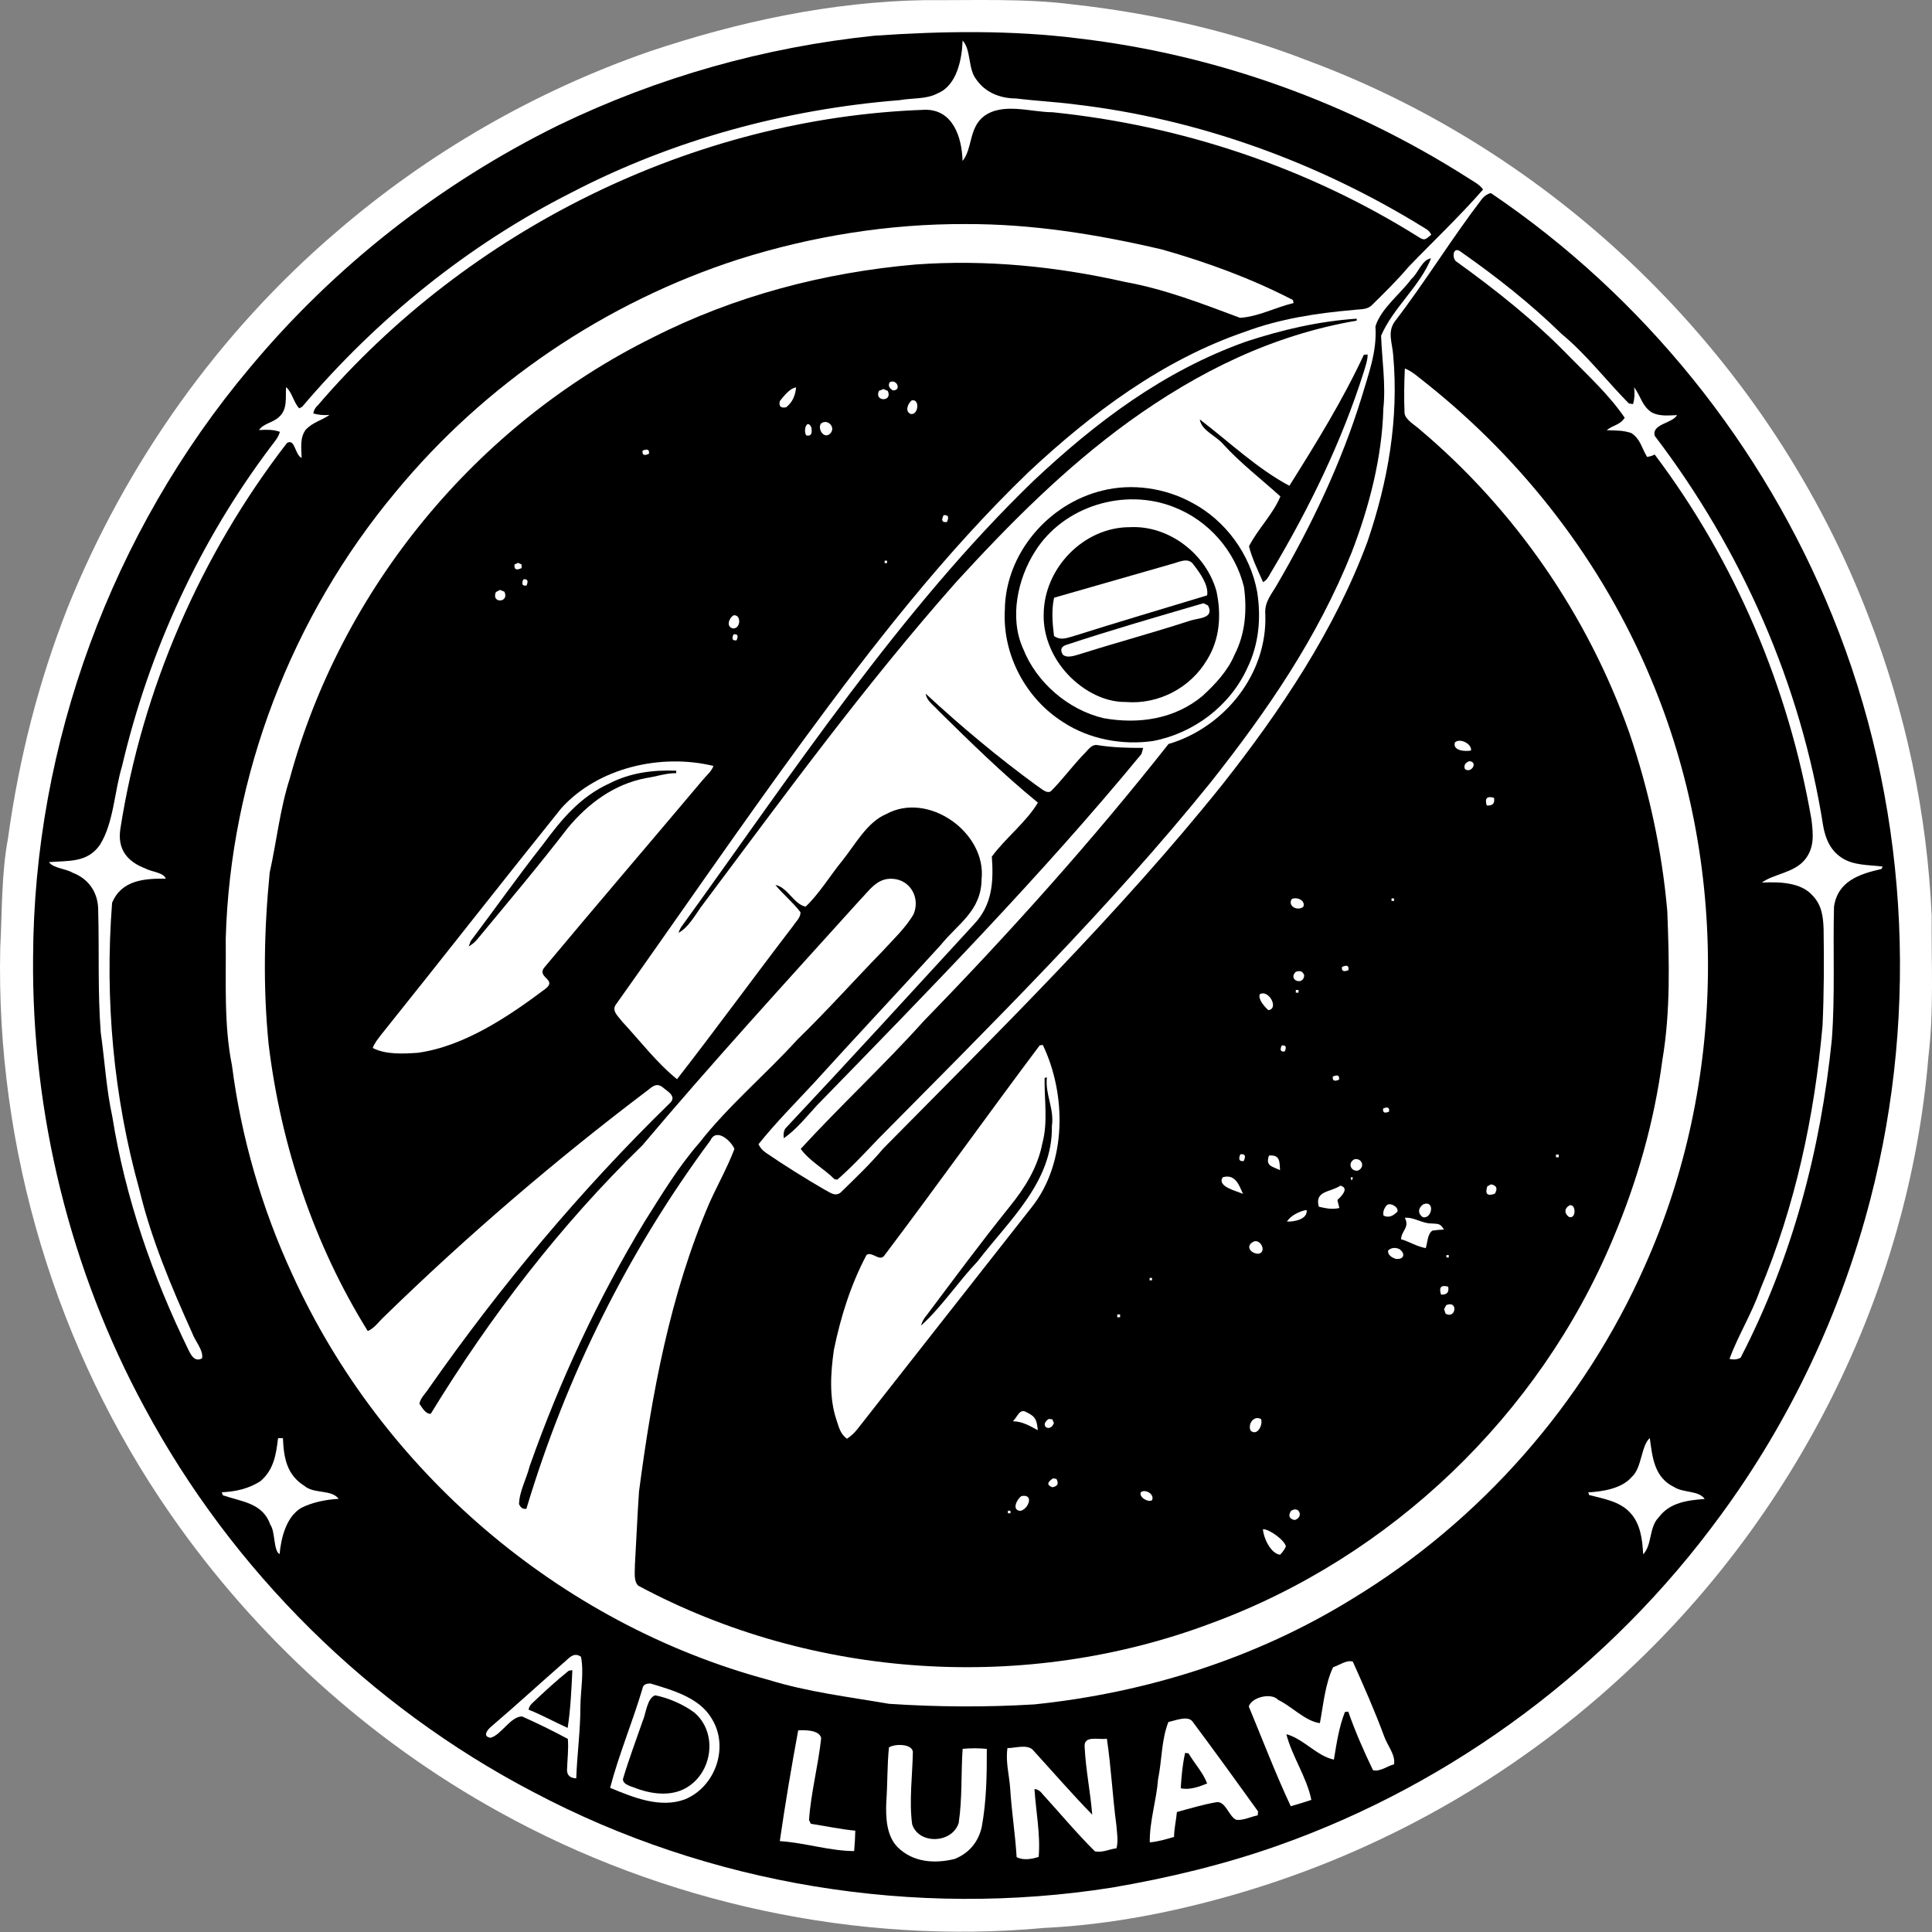<?xml version="1.0" encoding="UTF-8"?>
<svg xmlns="http://www.w3.org/2000/svg" width="80" height="80" viewBox="0 0 80 80" fill="none">
  <rect x="0" y="0" width="80" height="80" fill="#808080" stroke="none"/>
  <path d="M38.288 0.006C40.316 0.019 42.436 -0.074 44.426 0.184C47.757 0.551 51.079 1.311 54.202 2.529C64.738 6.449 73.356 15.025 77.37 25.52C78.912 29.469 79.799 33.693 79.986 37.926C79.969 39.858 80.084 41.831 79.853 43.747C79.046 53.551 74.302 62.907 67.042 69.52C62.559 73.626 57.16 76.674 51.328 78.388C48.707 79.159 45.977 79.7 43.244 79.831C35.494 80.544 27.474 78.804 20.669 75.028C15.271 72.049 10.58 67.778 7.069 62.712C2.321 55.881 -0.176 47.562 0.01 39.251C0.089 37.754 0.055 36.19 0.331 34.715C0.781 31.438 1.593 28.228 2.805 25.151C5.206 19.19 9.044 13.777 13.934 9.6C17.738 6.322 22.154 3.776 26.897 2.13C30.553 0.902 34.419 0.07 38.288 0.006Z" fill="white"></path>
  <path d="M36.201 1.479C39.02 1.284 41.906 1.239 44.714 1.598C50.405 2.272 55.904 4.266 60.741 7.338C60.966 7.491 61.257 7.621 61.41 7.848C60.442 8.955 59.345 9.99 58.324 11.051C57.864 11.597 57.355 12.093 56.848 12.594C56.627 12.84 56.362 12.793 56.063 12.833C54.536 12.965 53.002 13.196 51.561 13.735C48.152 14.898 45.205 17.1 42.599 19.54C39.139 22.867 36.105 26.772 33.271 30.64C30.616 34.268 28.096 37.943 25.499 41.602C25.31 41.863 25.624 42.107 25.765 42.305C26.497 43.09 27.201 44.017 28.034 44.687C29.537 42.761 31.276 40.38 32.842 38.339C32.946 38.174 33.169 37.975 33.143 37.769C32.832 37.357 32.431 37.039 32.106 36.644C32.605 36.731 32.874 37.446 33.358 37.542C33.907 37.033 34.382 36.243 34.87 35.649C35.409 34.983 35.901 34.035 36.714 33.701C38.445 32.764 40.856 34.476 40.645 36.413C40.628 37.724 39.676 38.235 38.938 39.148C37.198 41.059 35.422 42.945 33.687 44.861C32.919 45.686 32.112 46.499 31.408 47.379C31.469 47.515 31.569 47.632 31.705 47.727C32.498 48.27 33.311 48.775 34.139 49.259C34.359 49.363 34.561 49.563 34.802 49.386C35.407 48.794 36.027 48.209 36.572 47.56C41.364 42.705 46.359 37.801 50.623 32.477C53.025 29.431 55.276 26.076 56.627 22.419C57.478 19.924 57.928 17.334 57.688 14.694C57.652 14.202 57.442 13.756 57.75 13.319C59.022 11.662 60.098 9.891 61.369 8.232C61.473 8.107 61.594 8.028 61.732 7.994C68.048 12.261 73.015 18.432 75.874 25.497C78.966 33.093 79.507 41.723 77.449 49.656C76.231 54.361 74.126 58.828 71.245 62.748C66.686 69.001 60.236 73.829 52.94 76.413C50.704 77.205 48.377 77.763 46.041 78.162C37.889 79.447 29.361 78.062 22.067 74.196C15.284 70.647 9.621 65.044 5.996 58.301C2.908 52.614 1.307 46.098 1.37 39.629C1.406 30.78 4.636 22.029 10.324 15.252C13.831 11.036 18.212 7.606 23.131 5.183C27.243 3.197 31.662 1.95 36.201 1.479Z" fill="black"></path>
  <path d="M39.86 1.68C40.212 2.051 40.083 2.847 40.41 3.267C40.785 3.829 41.415 4.077 42.073 4.077C42.875 4.177 43.683 4.215 44.483 4.319C49.618 4.913 54.616 6.73 59.004 9.452C59.129 9.519 59.218 9.608 59.266 9.721C58.997 9.931 59.001 9.988 58.681 9.778C54.128 6.931 48.922 5.194 43.584 4.648C42.667 4.644 41.522 4.228 40.736 4.818C40.113 5.304 40.272 6.157 39.858 6.664C39.831 5.694 39.464 4.521 38.29 4.546C28.713 4.879 19.391 9.515 13.166 16.777C13.054 16.877 12.99 16.992 12.973 17.121C13.188 17.181 13.412 17.202 13.644 17.181C13.311 17.414 12.959 17.48 12.666 17.785C12.405 18.127 12.481 18.561 12.49 18.962C12.201 18.827 12.222 18.144 11.883 18.343C8.302 22.979 5.887 28.539 4.983 34.327C4.858 35.163 5.264 35.675 6.017 35.961C6.237 36.092 6.789 36.128 6.863 36.383C5.97 36.375 5.034 36.444 4.642 37.382C4.332 41.358 4.697 45.413 5.771 49.259C6.261 51.309 7.096 53.284 7.96 55.202C8.068 55.514 8.44 55.927 8.365 56.248C8.07 56.402 7.926 56.141 7.812 55.914C6.318 52.855 5.189 49.601 4.65 46.234C4.4 45.09 4.336 43.91 4.171 42.752C4.044 41.065 4.111 39.41 4.067 37.732C4.078 36.992 3.7 36.4 3.006 36.137C2.732 35.971 2.206 35.952 2.026 35.7C2.832 35.632 3.615 35.734 4.135 34.987C4.71 34.073 4.737 32.764 5.051 31.735C6.178 26.934 8.27 22.385 11.248 18.449C11.387 18.265 11.527 18.107 11.59 17.881C11.302 17.779 11.022 17.791 10.724 17.808C10.924 17.52 11.312 17.507 11.563 17.255C11.913 16.947 11.817 16.446 11.845 16.029C12.097 16.243 12.15 16.65 12.39 16.909L12.511 16.845C15.61 13.194 19.381 10.139 23.66 7.975C27.861 5.79 32.541 4.521 37.253 4.147C37.803 4.05 38.365 4.116 38.834 3.861C39.629 3.532 39.833 2.438 39.86 1.68Z" fill="white"></path>
  <path d="M39.99 9.278C42.748 9.269 45.436 9.704 48.115 10.33C49.991 10.864 51.801 11.524 53.536 12.422L53.564 12.549C52.834 12.719 52.089 13.118 51.347 13.16C49.783 12.577 48.241 11.974 46.59 11.675C43.732 11.03 40.834 10.739 37.904 10.953C34.123 11.282 30.409 12.256 27.018 13.981C19.712 17.596 14.129 24.387 11.995 32.252C11.594 33.491 11.45 34.87 11.168 36.128C10.934 38.486 10.888 40.858 11.121 43.221C11.626 47.413 12.997 51.527 15.229 55.117C15.5 55.002 15.697 54.712 15.91 54.516C19.34 51.173 22.977 48.054 26.796 45.164C26.997 45.011 27.165 44.825 27.422 45.007C27.636 45.196 28.062 45.398 27.714 45.701C24.025 49.301 20.706 53.273 17.753 57.493C17.63 57.686 17.401 57.898 17.367 58.127C17.479 58.282 17.618 58.554 17.836 58.543C20.293 54.52 23.214 50.714 26.6 47.426C29.494 43.993 32.568 40.635 35.581 37.298C35.988 36.888 36.307 36.343 36.962 36.389C37.703 36.432 38.112 37.189 37.83 37.853C37.503 38.424 36.979 38.906 36.538 39.392C35.352 40.611 34.23 41.869 33.012 43.053C31.699 44.5 30.16 45.784 28.96 47.32C28.096 48.304 27.407 49.452 26.709 50.557C24.765 53.765 23.178 57.179 21.931 60.716C21.803 61.229 21.504 61.755 21.492 62.283C21.561 62.436 21.663 62.5 21.797 62.475C23.441 56.992 26.008 51.816 29.42 47.218C29.67 46.679 30.29 47.261 30.411 47.577C30.122 48.336 29.711 49.068 29.375 49.813C27.75 53.589 26.991 57.707 26.46 61.764C26.39 62.771 26.35 63.779 26.291 64.787C26.297 65.048 26.22 65.468 26.431 65.661C33.659 69.539 42.5 70.1 50.169 67.21C57.591 64.477 63.739 58.598 66.788 51.298C67.793 48.926 68.498 46.448 68.835 43.894C69.179 41.872 69.117 39.773 69.039 37.73C68.818 35.201 68.277 32.719 67.458 30.319C65.739 25.474 62.733 21.108 58.802 17.794C58.602 17.603 58.197 17.395 58.159 17.108C58.134 16.493 58.142 15.873 58.172 15.258C58.49 15.381 58.764 15.646 59.035 15.852C63.102 19.082 66.355 23.299 68.358 28.098C71.593 35.77 71.512 44.823 68.107 52.422C65.589 58.115 61.303 62.986 55.982 66.213C52 68.669 47.477 70.093 42.835 70.575C40.832 70.696 38.816 70.685 36.812 70.551C35.131 70.261 33.453 70.064 31.817 69.558C23.17 67.233 15.799 60.907 12.101 52.764C10.843 50.044 9.986 47.093 9.606 44.12C9.261 42.421 9.367 40.599 9.347 38.872C9.534 32.142 12.067 25.537 16.383 20.371C20.074 15.891 25.064 12.517 30.585 10.737C33.614 9.778 36.81 9.263 39.99 9.278Z" fill="white"></path>
  <path d="M60.501 10.434C61.965 11.459 63.38 12.575 64.658 13.824C65.689 14.675 66.512 15.759 67.45 16.709L67.623 16.731C67.685 16.512 67.698 16.279 67.664 16.035C67.933 16.385 67.991 16.82 68.404 17.083C68.725 17.246 69.096 17.202 69.444 17.189C69.244 17.537 68.383 17.552 68.521 18.05C72.113 22.765 74.57 28.332 75.493 34.194C75.586 34.728 75.792 35.212 76.26 35.517C76.746 35.842 77.381 35.81 77.956 35.882L77.909 35.982C76.995 36.19 76.093 36.485 75.942 37.55C75.896 39.381 75.989 41.212 75.853 43.041C75.389 47.634 74.205 52.106 72.077 56.216C71.951 56.294 71.795 56.311 71.614 56.267C71.973 55.299 72.537 54.395 72.881 53.411C74.338 49.927 75.132 46.227 75.467 42.474C75.529 41.146 75.531 39.818 75.512 38.488C75.495 37.966 75.441 37.488 75.062 37.09C74.574 36.523 73.645 36.512 72.957 36.546C73.432 36.186 74.287 36.15 74.739 35.594C75.138 35.1 75.081 34.539 75.011 33.949C74.067 28.476 71.86 23.259 68.517 18.821C68.421 18.872 68.315 18.905 68.201 18.92C67.971 18.53 67.919 18.173 67.551 17.932C67.212 17.815 66.879 17.825 66.527 17.815C66.794 17.599 67.078 17.603 67.276 17.299C66.648 16.376 65.795 15.587 65.014 14.794C63.588 13.315 61.946 12.008 60.279 10.812C60.111 10.635 60.181 10.173 60.501 10.434Z" fill="white"></path>
  <path d="M59.256 10.699C58.804 11.843 57.671 12.763 57.188 13.903C57.224 14.896 57.389 15.933 57.281 16.922C57.23 18.941 56.691 21.004 55.967 22.881C54.557 26.399 52.482 29.42 50.146 32.377C45.935 37.597 41.076 42.396 36.362 47.163C35.816 47.736 35.267 48.326 34.671 48.847L34.558 48.83C34.119 48.391 33.511 48.071 33.156 47.572C34.805 45.775 36.638 44.076 38.269 42.258C41.806 38.626 45.247 34.788 48.385 30.808C50.71 30.12 52.49 27.897 52.393 25.438C52.352 24.907 52.662 24.602 52.902 24.171C54.313 21.744 55.543 19.162 56.373 16.478C56.663 15.489 57.024 14.571 56.954 13.517C57.177 12.778 57.987 12.172 58.444 11.55C58.719 11.319 58.885 10.744 59.256 10.699Z" fill="black"></path>
  <path d="M56.18 13.196L56.176 13.277C52.688 13.873 49.618 15.39 46.756 17.45C44.082 19.389 41.816 21.674 39.593 24.101C35.776 28.416 32.475 32.955 29.027 37.556C28.769 37.919 28.497 38.409 28.098 38.626C28.136 38.502 28.191 38.395 28.264 38.309C32.753 32.104 37.272 25.247 42.788 19.917C45.393 17.465 48.187 15.362 51.589 14.147C53.091 13.654 54.599 13.302 56.18 13.196Z" fill="black"></path>
  <path d="M56.474 14.69L56.632 14.679C56.63 14.927 56.534 15.184 56.464 15.421C55.56 18.275 54.228 21.012 52.7 23.583C52.586 23.751 52.494 24.02 52.299 24.103C52.094 23.634 51.837 23.108 51.718 22.62C52.081 21.907 52.711 21.296 53.018 20.556C52.221 19.834 51.37 19.183 50.644 18.387C50.349 18.04 49.751 17.832 49.681 17.367C50.876 18.28 52.062 19.41 53.39 20.115C54.502 18.345 55.588 16.59 56.474 14.69Z" fill="black"></path>
  <path d="M36.841 15.827C37.134 15.672 37.344 16.169 36.977 16.166C36.812 16.073 36.767 15.96 36.841 15.827Z" fill="white"></path>
  <path d="M32.965 16.043C32.931 16.377 32.821 16.65 32.553 16.865C32.327 16.909 32.24 16.822 32.291 16.606C32.458 16.406 32.693 16.078 32.965 16.043Z" fill="white"></path>
  <path d="M36.396 16.184L36.58 16.109L36.761 16.186C36.975 16.65 36.184 16.64 36.396 16.184Z" fill="white"></path>
  <path d="M37.752 16.58C38.095 16.499 38.036 17.183 37.72 17.144C37.454 17.047 37.59 16.709 37.752 16.58Z" fill="white"></path>
  <path d="M33.595 17.694C33.646 17.961 33.578 18.072 33.392 18.031C33.247 17.87 33.4 17.306 33.595 17.694Z" fill="white"></path>
  <path d="M33.988 17.545C34.253 17.316 34.622 17.685 34.386 17.942C34.136 18.207 33.846 17.785 33.988 17.545Z" fill="white"></path>
  <path d="M26.609 18.659C26.808 18.574 26.897 18.617 26.872 18.789C26.67 18.884 26.581 18.84 26.609 18.659Z" fill="white"></path>
  <path d="M27.576 19.081C27.627 19.132 27.627 19.132 27.576 19.081Z" fill="white"></path>
  <path d="M49.346 20.809C50.75 21.547 51.773 22.953 52.057 24.511C52.225 25.576 52.13 26.668 51.656 27.646C50.941 29.223 49.437 30.362 47.742 30.684C46.482 30.867 45.105 30.61 44.034 29.91C42.472 28.932 41.502 27.099 41.608 25.253C41.634 22.924 43.412 20.853 45.648 20.314C46.877 20.006 48.236 20.206 49.346 20.809Z" fill="black"></path>
  <path d="M48.603 20.995C50.044 21.551 51.145 22.811 51.512 24.311C51.639 25.27 51.569 26.244 51.118 27.114C50.846 27.77 50.315 28.34 49.796 28.815C48.64 29.779 47.152 29.997 45.701 29.739C44.235 29.397 42.911 28.258 42.364 26.857C41.789 25.591 42.135 23.961 42.864 22.826C44.042 20.953 46.558 20.189 48.603 20.995Z" fill="white"></path>
  <path d="M39.073 21.333C39.262 21.313 39.307 21.407 39.209 21.617C39.008 21.64 38.963 21.545 39.073 21.333Z" fill="white"></path>
  <path d="M37.41 21.92C37.465 21.977 37.465 21.977 37.41 21.92Z" fill="white"></path>
  <path d="M46.8 21.829C48.417 21.75 49.959 22.955 50.375 24.498C50.577 25.463 50.513 26.458 49.987 27.311C49.299 28.484 47.969 29.18 46.611 29.068C45.644 29.08 44.697 28.503 44.087 27.782C43.543 27.143 43.193 26.29 43.217 25.442C43.225 23.534 44.869 21.82 46.8 21.829Z" fill="black"></path>
  <path d="M23.783 23.227C23.878 23.322 23.878 23.322 23.783 23.227Z" fill="white"></path>
  <path d="M36.631 23.216L36.731 23.218V23.318L36.631 23.316V23.216Z" fill="white"></path>
  <path d="M49.427 23.388C49.679 23.717 50.055 24.22 49.985 24.653C48.16 25.209 46.301 25.754 44.483 26.331C44.172 26.414 43.944 26.535 43.645 26.337C43.579 25.805 43.533 25.281 43.647 24.75C45.258 24.288 46.885 23.823 48.497 23.359C48.799 23.289 49.204 23.043 49.427 23.388Z" fill="white"></path>
  <path d="M21.305 23.375L21.453 23.306L21.6 23.376L21.598 23.522C21.379 23.63 21.28 23.579 21.305 23.375Z" fill="white"></path>
  <path d="M21.672 23.989C21.844 23.967 21.888 24.052 21.801 24.247C21.627 24.269 21.585 24.184 21.672 23.989Z" fill="white"></path>
  <path d="M20.533 24.517L20.702 24.428L20.885 24.5C21.107 24.962 20.329 25.001 20.533 24.517Z" fill="white"></path>
  <path d="M49.83 24.979L50.019 25.069C50.303 25.607 49.628 25.59 49.301 25.694C47.819 26.178 46.31 26.584 44.825 27.052C44.589 27.112 44.212 27.29 44.006 27.105C43.898 26.919 43.934 26.789 44.118 26.715C46.004 26.089 47.925 25.537 49.83 24.979Z" fill="white"></path>
  <path d="M30.373 25.48C30.704 25.431 30.68 26.049 30.345 26.021C30.054 25.951 30.186 25.59 30.373 25.48Z" fill="white"></path>
  <path d="M31.206 25.55C31.181 25.523 31.181 25.523 31.206 25.55Z" fill="white"></path>
  <path d="M30.375 26.267C30.544 26.244 30.585 26.327 30.498 26.515C30.328 26.535 30.288 26.454 30.375 26.267Z" fill="white"></path>
  <path d="M38.331 28.724C39.792 30.078 41.318 31.353 42.928 32.53C43.083 32.619 43.344 32.897 43.522 32.757C43.993 32.282 44.392 31.739 44.853 31.255C45.031 31.094 45.194 30.786 45.472 30.858C46.093 30.954 46.709 30.971 47.337 30.969L47.265 31.221C43.109 36.269 38.396 41.08 33.831 45.767C33.404 46.232 32.974 46.772 32.456 47.131C32.43 46.97 32.452 46.836 32.52 46.728C35.146 43.93 37.739 41.095 40.333 38.269C41.089 37.469 41.146 36.515 41.07 35.471C41.625 34.709 42.504 34.037 42.977 33.235C41.528 32.053 40.183 30.731 38.85 29.42C38.657 29.197 38.371 29.025 38.331 28.724Z" fill="black"></path>
  <path d="M60.115 29.108C60.154 29.151 60.154 29.151 60.115 29.108Z" fill="white"></path>
  <path d="M60.247 30.74C60.45 30.547 60.955 30.801 60.911 31.077C60.688 31.126 60.13 31.092 60.247 30.74Z" fill="white"></path>
  <path d="M29.543 31.716C29.46 31.949 29.233 32.127 29.081 32.318C26.944 34.856 24.706 37.467 22.584 40.009C22.136 40.478 23.115 40.539 22.584 40.945C21.067 42.086 19.213 43.333 17.299 43.594C16.709 43.635 15.969 43.675 15.435 43.395C15.504 43.194 15.655 43.013 15.782 42.846C18.279 39.733 20.738 36.581 23.238 33.472C24.761 31.779 27.375 31.189 29.543 31.716Z" fill="white"></path>
  <path d="M60.832 31.52C61.216 31.531 60.938 32.046 60.66 31.847C60.605 31.701 60.661 31.593 60.832 31.52Z" fill="white"></path>
  <path d="M61.849 31.792C61.825 31.766 61.825 31.766 61.849 31.792Z" fill="white"></path>
  <path d="M28.001 31.913V32.015C27.579 32.01 27.167 32.159 26.751 32.218C25.429 32.468 24.337 33.279 23.497 34.302C22.294 35.867 21.023 37.37 19.765 38.891C19.663 39.014 19.544 39.113 19.408 39.19L19.489 38.969C20.49 37.643 21.445 36.285 22.474 34.98C23.246 33.934 24.021 32.993 25.236 32.439C26.098 31.997 27.04 31.875 28.001 31.913Z" fill="black"></path>
  <path d="M61.236 33.067C61.306 33.139 61.306 33.139 61.236 33.067Z" fill="white"></path>
  <path d="M61.864 33.037C61.906 33.266 61.806 33.372 61.562 33.353C61.473 33.056 61.573 32.95 61.864 33.037Z" fill="white"></path>
  <path d="M53.483 37.234C53.681 37.117 54.075 37.28 53.967 37.548C53.748 37.737 53.311 37.535 53.483 37.234Z" fill="white"></path>
  <path d="M57.62 37.2L57.724 37.202V37.306H57.62V37.2Z" fill="white"></path>
  <path d="M58.584 39.495C58.664 39.576 58.664 39.576 58.584 39.495Z" fill="white"></path>
  <path d="M55.569 40.039C55.776 39.943 55.864 39.987 55.836 40.172C55.634 40.255 55.545 40.212 55.569 40.039Z" fill="white"></path>
  <path d="M53.651 40.244C53.833 40.174 53.95 40.221 54.005 40.387C53.978 40.834 53.315 40.584 53.651 40.244Z" fill="white"></path>
  <path d="M53.657 40.991H53.77L53.769 41.104H53.657V40.991Z" fill="white"></path>
  <path d="M52.163 41.172C52.528 40.949 52.976 41.768 52.52 41.829C52.373 41.695 52.085 41.384 52.163 41.172Z" fill="white"></path>
  <path d="M43.053 43.285L43.181 43.27C44.157 45.302 44.178 48.116 42.748 49.953C40.34 53.025 37.913 56.097 35.509 59.169C35.388 59.326 35.242 59.46 35.074 59.575C34.79 59.379 34.735 59.087 34.631 58.779C34.327 57.867 34.395 56.837 34.529 55.898C34.811 54.527 35.225 53.203 35.882 51.962C36.122 51.803 36.436 52.28 36.633 51.969C38.776 49.132 40.93 46.111 43.053 43.285Z" fill="white"></path>
  <path d="M53.074 43.291C53.243 43.268 53.284 43.352 53.197 43.539C53.027 43.56 52.985 43.478 53.074 43.291Z" fill="white"></path>
  <path d="M43.255 44.638L43.35 44.609C43.27 45.322 43.662 45.896 43.556 46.63C43.599 48.935 41.778 50.534 40.486 52.223C39.676 53.074 39.001 54.109 38.138 54.89C38.178 54.737 38.254 54.599 38.363 54.472C39.504 52.953 40.622 51.436 41.814 49.957C42.446 49.174 42.968 48.343 43.162 47.341C43.401 46.454 43.238 45.531 43.255 44.638Z" fill="black"></path>
  <path d="M55.189 44.579C55.388 44.489 55.473 44.53 55.446 44.708C55.252 44.791 55.166 44.748 55.189 44.579Z" fill="white"></path>
  <path d="M62.354 45.534C62.447 45.629 62.447 45.629 62.354 45.534Z" fill="white"></path>
  <path d="M57.272 45.903C57.461 45.818 57.542 45.86 57.518 46.03C57.33 46.111 57.249 46.07 57.272 45.903Z" fill="white"></path>
  <path d="M51.359 47.798C51.553 47.77 51.601 47.863 51.499 48.077C51.317 48.099 51.27 48.007 51.359 47.798Z" fill="white"></path>
  <path d="M52.547 47.848C53.008 47.81 52.982 48.097 53.004 48.455C52.702 48.302 52.382 48.292 52.547 47.848Z" fill="white"></path>
  <path d="M64.43 47.806H64.543V47.92H64.43V47.806Z" fill="white"></path>
  <path d="M56.101 47.997C56.415 47.959 56.53 48.343 56.226 48.474C55.914 48.514 55.792 48.124 56.101 47.997Z" fill="white"></path>
  <path d="M50.632 48.748C51.141 48.599 51.309 49.062 51.468 49.437C51.228 49.321 50.371 49.138 50.632 48.748Z" fill="white"></path>
  <path d="M55.927 48.752L56.023 48.75C55.984 48.909 55.951 48.909 55.927 48.752Z" fill="white"></path>
  <path d="M55.501 49.096C55.893 49.193 55.532 49.548 55.378 49.69C55.407 49.802 55.433 49.911 55.46 50.021C55.142 50.093 54.915 50.034 54.61 49.968C54.421 49.297 55.096 49.374 55.501 49.096Z" fill="white"></path>
  <path d="M61.588 49.121L61.745 49.04C61.974 49.089 62.025 49.219 61.897 49.429C61.585 49.541 61.482 49.439 61.588 49.121Z" fill="white"></path>
  <path d="M57.434 49.895C57.586 49.787 57.93 49.993 57.862 50.173C57.699 50.335 57.522 50.445 57.291 50.337C57.255 50.188 57.302 50.04 57.434 49.895Z" fill="white"></path>
  <path d="M58.938 49.866C59.438 49.683 59.292 50.498 58.914 50.4C58.692 50.244 58.724 50.01 58.938 49.866Z" fill="white"></path>
  <path d="M64.995 49.908C65.26 49.841 65.281 50.485 64.972 50.394C64.762 50.246 64.772 50.031 64.995 49.908Z" fill="white"></path>
  <path d="M54.103 50.102C54.164 50.488 53.578 50.598 53.292 50.581C53.443 50.331 53.82 50.148 54.103 50.102Z" fill="white"></path>
  <path d="M58.172 50.426C58.56 50.394 58.88 50.664 59.279 50.661C59.564 50.683 59.64 50.655 59.791 50.914C59.632 50.918 59.474 50.933 59.318 50.956C59.107 51.081 59.11 51.463 59.038 51.682C58.67 51.618 58.369 51.417 58.013 51.313C58.044 50.931 58.376 50.84 58.172 50.426Z" fill="white"></path>
  <path d="M51.949 51.398C52.231 51.342 52.448 51.856 52.108 51.915C51.756 51.909 51.544 51.555 51.949 51.398Z" fill="white"></path>
  <path d="M57.482 51.776C57.616 51.663 57.769 51.644 57.941 51.72C58.219 51.911 58.132 52.179 57.782 52.124C57.557 52.039 57.455 51.922 57.482 51.776Z" fill="white"></path>
  <path d="M59.892 51.971H59.99V52.07L59.892 52.068V51.971Z" fill="white"></path>
  <path d="M47.604 52.916H47.704L47.702 53.016H47.602L47.604 52.916Z" fill="white"></path>
  <path d="M57.809 53.106C57.907 53.207 57.907 53.207 57.809 53.106Z" fill="white"></path>
  <path d="M59.967 53.28C60.009 53.513 59.91 53.621 59.67 53.606C59.574 53.305 59.672 53.195 59.967 53.28Z" fill="white"></path>
  <path d="M59.886 54.043C60.382 53.827 60.296 54.631 59.858 54.398L59.797 54.207L59.886 54.043Z" fill="white"></path>
  <path d="M46.263 54.427L46.382 54.429L46.38 54.546H46.263V54.427Z" fill="white"></path>
  <path d="M42.512 58.482C42.9 58.66 42.932 58.828 42.973 59.222C42.64 59.042 42.334 58.857 41.94 58.851C42.124 58.696 42.215 58.289 42.512 58.482Z" fill="white"></path>
  <path d="M43.418 58.757L43.573 58.768L43.639 58.925C43.493 59.334 43.015 59.046 43.418 58.757Z" fill="white"></path>
  <path d="M52.217 58.762C52.306 58.987 52.066 59.487 51.786 59.241C51.657 58.972 51.917 58.592 52.217 58.762Z" fill="white"></path>
  <path d="M11.514 59.551L11.715 59.553C11.751 60.363 11.87 61.068 12.606 61.528C12.999 61.868 13.724 61.664 14.023 62.063C13.502 62.094 12.946 62.201 12.477 62.436C11.849 62.81 11.641 63.677 11.577 64.352C11.319 64.218 11.405 63.433 11.193 63.132C10.875 62.228 10.01 62.186 9.227 61.916L9.182 61.791C9.753 61.768 10.317 61.642 10.797 61.322C11.34 60.843 11.431 60.234 11.514 59.551Z" fill="white"></path>
  <path d="M68.315 59.547C68.421 60.346 68.502 61.178 69.314 61.571C69.701 61.825 70.335 61.708 70.588 62.069C69.872 62.124 69.14 62.213 68.68 62.835C68.279 63.236 68.413 63.983 68.04 64.36C68.007 63.756 67.933 63.09 67.494 62.631C67.068 62.165 66.383 62.057 65.803 61.906L65.767 61.797C66.368 61.759 67.151 61.643 67.568 61.157C67.99 60.788 67.954 59.854 68.315 59.547Z" fill="white"></path>
  <path d="M40.817 59.937C40.87 59.992 40.87 59.992 40.817 59.937Z" fill="white"></path>
  <path d="M43.603 61.216L43.743 61.238C43.851 61.425 43.798 61.541 43.582 61.584C43.344 61.503 43.352 61.38 43.603 61.216Z" fill="white"></path>
  <path d="M47.239 61.789C47.43 61.639 47.823 61.885 47.702 62.122C47.536 62.222 47.15 61.993 47.239 61.789Z" fill="white"></path>
  <path d="M42.292 61.95C42.833 61.844 42.593 62.491 42.249 62.563C41.874 62.53 42.113 62.076 42.292 61.95Z" fill="white"></path>
  <path d="M41.734 62.555H41.84L41.842 62.661L41.736 62.663L41.734 62.555Z" fill="white"></path>
  <path d="M53.46 62.559C53.818 62.334 53.984 62.844 53.606 62.941C53.381 62.892 53.332 62.763 53.46 62.559Z" fill="white"></path>
  <path d="M52.297 63.319C52.56 63.317 53.194 63.775 53.246 64.034C53.192 64.157 53.112 64.271 53.004 64.378C52.603 64.327 52.308 63.646 52.297 63.319Z" fill="white"></path>
  <path d="M24.057 68.602C24.186 69.251 24.042 69.987 24.033 70.651C24.035 71.652 23.897 72.635 23.861 73.638C23.613 73.626 23.486 73.517 23.479 73.307C23.49 72.87 23.55 72.44 23.513 72.004C22.894 71.672 22.257 71.358 21.615 71.073C21.135 71.08 20.759 71.837 20.314 71.958C19.938 71.899 20.21 71.593 20.376 71.463C21.362 70.621 22.313 69.747 23.288 68.894C23.526 68.712 23.73 68.374 24.057 68.602Z" fill="white"></path>
  <path d="M56.018 68.806C56.477 69.832 56.92 70.827 57.31 71.884C57.44 72.268 57.786 72.648 57.726 73.055C57.45 73.125 57.143 73.376 56.852 73.299C56.472 72.51 56.118 71.701 55.828 70.874L55.69 70.891C55.444 71.51 55.342 72.207 55.234 72.862C54.525 72.713 53.96 71.99 53.265 71.81C53.504 72.735 54.117 73.605 54.3 74.53C54.016 74.625 53.734 74.71 53.447 74.791C52.821 73.454 52.276 72.028 51.709 70.66C51.828 70.282 52.636 70.07 52.931 70.392C53.49 70.656 54.05 71.273 54.654 71.351C54.797 70.594 54.869 69.731 55.202 69.035C55.441 68.962 55.77 68.716 56.018 68.806Z" fill="white"></path>
  <path d="M23.55 69.181L23.7 69.158C23.662 69.942 23.628 70.774 23.505 71.549C22.953 71.3 22.45 71.018 21.886 70.793C21.903 70.685 21.962 70.59 22.058 70.507C22.538 70.053 23.034 69.595 23.55 69.181Z" fill="black"></path>
  <path d="M26.938 69.711C27.835 69.983 28.953 70.29 29.462 71.15C30.211 72.327 29.628 73.999 28.346 74.513C27.319 74.884 26.216 74.423 25.264 74.031C25.61 72.696 26.203 71.271 26.6 69.932C26.619 69.775 26.732 69.703 26.938 69.711Z" fill="white"></path>
  <path d="M27.131 70.199C27.686 70.31 28.302 70.577 28.754 70.916C29.694 71.72 29.524 73.273 28.537 73.954C27.899 74.4 27.065 74.313 26.369 74.061C26.185 73.974 25.798 73.921 25.794 73.67C26.034 72.862 26.333 72.068 26.609 71.271C26.747 70.969 26.789 70.314 27.131 70.199Z" fill="black"></path>
  <path d="M48.381 71.304C48.646 71.252 49.185 71.022 49.378 71.283C50.294 72.512 51.2 73.763 52.094 75.007L52.078 75.17C51.792 75.223 51.476 75.393 51.188 75.353C50.88 75.215 50.759 74.589 50.385 74.623C49.828 74.716 49.276 74.884 48.733 75.032C48.701 75.372 48.621 75.717 48.614 76.063C48.273 76.161 47.965 76.258 47.609 76.288C47.598 75.41 47.886 74.553 47.954 73.672C48.113 72.896 48.09 72.036 48.381 71.304Z" fill="white"></path>
  <path d="M33.052 71.65C33.326 71.636 33.926 71.627 34.003 71.969C33.884 73.103 33.578 74.226 33.5 75.363L33.576 75.52C34.187 75.611 34.798 75.747 35.416 75.804C35.411 76.089 35.392 76.365 35.369 76.649C34.351 76.645 33.317 76.301 32.29 76.237C32.511 74.707 32.77 73.171 33.052 71.65Z" fill="white"></path>
  <path d="M45.833 71.996C46.011 73.182 46.066 74.376 46.225 75.563C46.249 75.877 46.312 76.225 46.232 76.534C45.922 76.57 45.674 76.721 45.34 76.662C44.579 75.908 43.889 75.077 43.166 74.285C43.072 74.158 42.962 74.09 42.835 74.08C42.894 75.002 43.089 75.974 43.009 76.889C42.737 76.982 42.358 77.046 42.096 76.897C42.039 75.942 41.886 75.002 41.829 74.048C41.787 73.484 41.632 72.93 41.717 72.385C42.018 72.387 42.498 72.225 42.748 72.439C43.529 73.293 44.432 74.332 45.226 75.14C45.154 74.215 44.958 73.284 44.914 72.355C44.852 71.829 45.51 72.055 45.833 71.996Z" fill="white"></path>
  <path d="M36.809 72.359C37.019 72.206 37.758 72.189 37.8 72.539C37.783 73.526 37.639 74.559 37.77 75.539C38.044 76.39 39.43 76.337 39.697 75.484C39.85 74.48 39.79 73.431 39.86 72.416C40.206 72.385 40.516 72.384 40.862 72.418C40.864 73.515 40.849 74.58 40.65 75.662C40.505 76.284 40.121 76.738 39.529 76.976C38.7 77.179 37.811 77.118 37.175 76.494C36.701 76.023 36.674 75.249 36.699 74.623C36.754 73.87 36.733 73.11 36.809 72.359Z" fill="white"></path>
  <path d="M49.074 72.584L49.215 72.603C49.456 73.019 49.819 73.401 49.985 73.85C49.66 73.984 49.249 74.132 48.892 74.048C48.919 73.575 48.968 73.04 49.074 72.584Z" fill="black"></path>
</svg>
